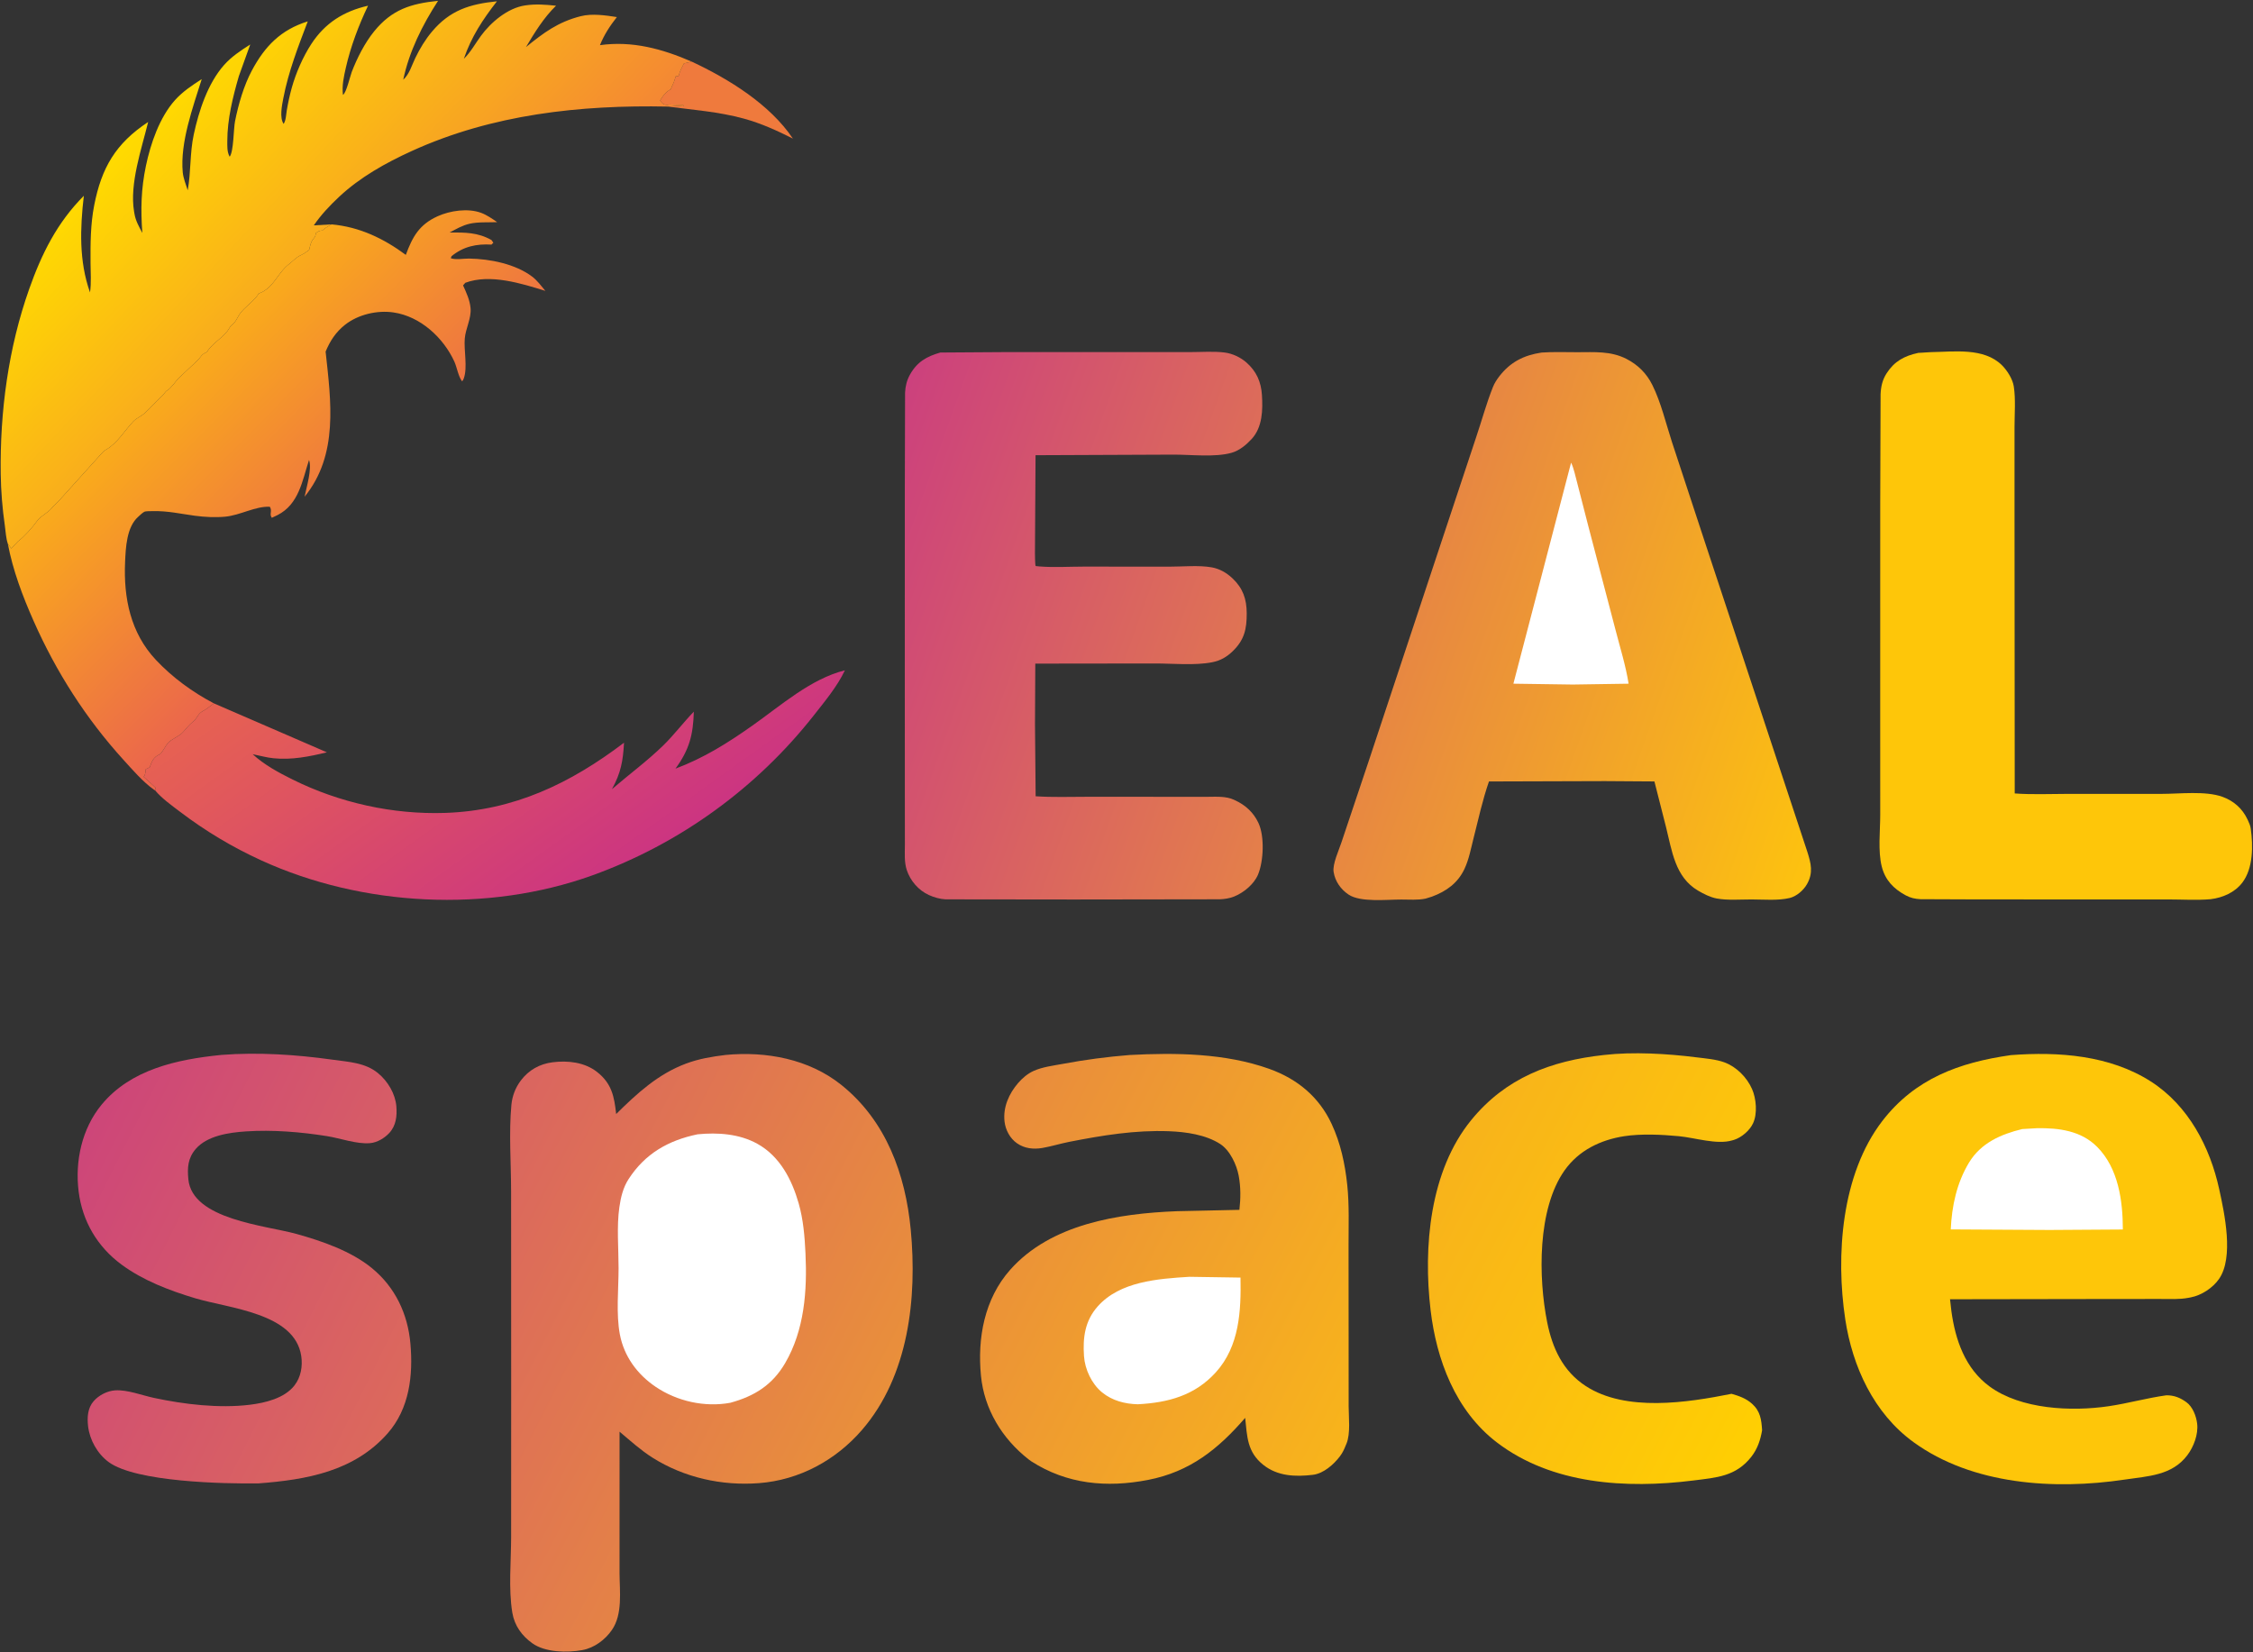 <?xml version="1.0" encoding="UTF-8"?> <svg xmlns="http://www.w3.org/2000/svg" width="120" height="88" viewBox="0 0 120 88" fill="none"><rect x="0" y="0" width="120" height="88" fill="#333333" stroke="none"/><g clip-path="url(#clip0_553_1012)"><path d="M36.841 3.281C38.827 4.212 40.998 5.55 42.233 7.382C41.376 6.951 40.549 6.572 39.615 6.316C38.275 5.95 36.941 5.856 35.573 5.676C35.833 5.652 36.077 5.634 36.338 5.661L36.398 5.667L36.386 5.582L35.662 5.565L35.546 5.584C35.321 5.583 35.285 5.51 35.159 5.356C35.283 5.143 35.418 4.95 35.631 4.811L35.728 4.75L35.781 4.622C35.862 4.459 35.919 4.314 35.969 4.138L35.989 4.066L36.144 4.049C36.199 3.81 36.318 3.598 36.427 3.379L36.841 3.281Z" fill="#EF7A3D"></path><path d="M11.394 37.461L17.41 40.067C16.474 40.296 15.537 40.482 14.565 40.384C14.198 40.347 13.819 40.239 13.457 40.168C14.079 40.737 14.834 41.145 15.589 41.519C18.08 42.754 20.917 43.387 23.707 43.295C27.373 43.174 30.39 41.718 33.237 39.556C33.184 40.524 33.071 41.166 32.592 42.032C33.491 41.256 34.469 40.536 35.318 39.71C35.904 39.139 36.388 38.486 36.955 37.903C36.919 39.133 36.719 39.921 35.977 40.937C37.494 40.369 38.752 39.575 40.064 38.651C41.569 37.593 43.178 36.152 45.001 35.701C44.6 36.553 43.925 37.362 43.342 38.104C40.312 41.956 36.216 44.939 31.553 46.62C25.974 48.63 19.296 48.284 13.917 45.824C12.375 45.119 10.943 44.262 9.599 43.241C9.155 42.904 8.612 42.52 8.26 42.092L8.282 41.952L8.154 41.827L7.655 41.376C7.737 41.262 7.742 41.157 7.759 41.023L7.765 40.965L7.972 40.868C8.094 40.543 8.165 40.328 8.5 40.179C8.624 40.124 8.819 39.713 8.93 39.589C9.161 39.332 9.54 39.232 9.758 38.98C9.908 38.808 10.08 38.6 10.257 38.454L10.379 38.349C10.529 38.165 10.577 37.995 10.81 37.868C11.019 37.754 11.204 37.603 11.394 37.461Z" fill="url(#paint0_linear_553_1012)"></path><path d="M85.428 56.188C86.988 56.008 88.802 56.117 90.362 56.313C90.84 56.373 91.4 56.415 91.848 56.581C92.493 56.82 93.042 57.38 93.316 57.995C93.542 58.504 93.614 59.311 93.371 59.828C93.192 60.209 92.763 60.582 92.353 60.71L92.253 60.738C91.445 60.976 90.276 60.594 89.426 60.513C88.523 60.426 87.412 60.374 86.515 60.512C85.24 60.708 84.082 61.274 83.333 62.333C81.879 64.388 81.932 68.045 82.406 70.421C82.68 71.79 83.239 73.026 84.466 73.823C86.596 75.207 89.865 74.706 92.226 74.233C92.63 74.348 92.993 74.475 93.311 74.757C93.762 75.156 93.817 75.607 93.853 76.175C93.766 76.689 93.61 77.162 93.285 77.58C92.463 78.635 91.438 78.693 90.179 78.851C86.614 79.296 82.657 79.063 79.722 76.818C77.517 75.13 76.509 72.414 76.197 69.781C75.799 66.437 76.146 62.36 78.366 59.648C80.199 57.407 82.592 56.498 85.428 56.188Z" fill="url(#paint1_linear_553_1012)"></path><path d="M17.657 11.95C19.152 12.084 20.43 12.699 21.615 13.575C21.968 12.617 22.326 11.962 23.31 11.517C23.973 11.217 24.926 11.077 25.624 11.335C25.934 11.45 26.21 11.647 26.481 11.831C26.008 11.851 25.471 11.813 25.013 11.916C24.634 12.001 24.289 12.202 23.95 12.383C24.772 12.38 25.442 12.372 26.178 12.784L26.277 12.927L26.178 13.027C25.377 12.979 24.673 13.13 24.048 13.647L24.01 13.753C24.284 13.85 24.691 13.766 24.992 13.771C26.101 13.788 27.46 14.06 28.348 14.735C28.613 14.936 28.836 15.238 29.048 15.492C27.77 15.095 26.1 14.57 24.784 15.061L24.664 15.199C24.841 15.591 25.023 15.977 25.063 16.409C25.113 16.952 24.8 17.491 24.755 18.029C24.701 18.661 24.912 19.562 24.704 20.151C24.673 20.238 24.662 20.245 24.613 20.309C24.405 20.043 24.344 19.573 24.199 19.256C23.624 17.999 22.404 16.851 20.958 16.64C20.083 16.512 19.07 16.752 18.378 17.297C17.883 17.688 17.58 18.157 17.343 18.727C17.627 21.361 18.042 24.221 16.223 26.455C16.32 25.955 16.628 24.984 16.46 24.498C16.101 25.598 15.924 26.855 14.778 27.435L14.478 27.577C14.326 27.374 14.52 27.223 14.371 26.989C13.602 26.953 12.801 27.442 11.995 27.518C11.478 27.567 10.907 27.538 10.393 27.47C9.626 27.368 8.936 27.204 8.152 27.223C8.046 27.226 7.768 27.214 7.684 27.259C7.581 27.313 7.455 27.44 7.367 27.518C6.739 28.067 6.696 29.176 6.662 29.943C6.579 31.845 6.95 33.703 8.301 35.143C9.184 36.082 10.245 36.858 11.394 37.462C11.204 37.603 11.018 37.755 10.809 37.868C10.576 37.995 10.529 38.165 10.379 38.349L10.257 38.454C10.08 38.6 9.907 38.808 9.758 38.981C9.54 39.232 9.16 39.332 8.93 39.589C8.819 39.713 8.624 40.124 8.5 40.179C8.165 40.328 8.093 40.543 7.971 40.868L7.765 40.965L7.758 41.023C7.742 41.157 7.737 41.262 7.654 41.376L8.154 41.827L8.282 41.952L8.259 42.092L8.203 42.061C7.612 41.644 7.059 40.999 6.575 40.467C4.572 38.262 2.99 35.782 1.792 33.077C1.206 31.753 0.686 30.382 0.417 28.959L0.604 29.211L0.962 28.829C1.288 28.589 1.725 28.096 1.964 27.761C2.174 27.466 2.536 27.335 2.762 27.054C2.863 26.929 2.983 26.832 3.095 26.717L5.368 24.199C5.451 24.106 5.519 24.025 5.63 23.961C6.266 23.594 6.612 22.955 7.101 22.443C7.27 22.265 7.508 22.179 7.69 22.018C8.023 21.724 8.311 21.38 8.641 21.081C8.74 20.991 8.791 20.861 8.906 20.794C9.123 20.666 9.328 20.334 9.51 20.145L10.523 19.192C10.7 19.017 10.719 18.883 10.968 18.774L11.018 18.754C11.313 18.247 11.95 17.967 12.224 17.459C12.303 17.314 12.354 17.32 12.459 17.209C12.602 17.059 12.684 16.817 12.82 16.651C13.049 16.369 13.353 16.149 13.597 15.88C13.657 15.815 13.707 15.745 13.755 15.671L13.78 15.632C14.582 15.349 14.765 14.554 15.382 14.076C15.598 13.909 15.777 13.703 16.028 13.588C16.195 13.512 16.322 13.424 16.465 13.312C16.515 13.11 16.548 12.885 16.689 12.723C16.756 12.645 16.789 12.605 16.81 12.503L16.827 12.409C16.971 12.313 17.001 12.289 17.172 12.276C17.32 12.139 17.48 12.049 17.657 11.95Z" fill="url(#paint2_linear_553_1012)"></path><path d="M11.746 56.189L11.788 56.184C13.745 56.032 15.773 56.166 17.715 56.438C18.569 56.559 19.448 56.59 20.137 57.157C20.656 57.584 21.056 58.254 21.111 58.923C21.152 59.432 21.1 59.944 20.735 60.341C20.481 60.616 20.093 60.85 19.709 60.883C19.001 60.945 18.122 60.621 17.411 60.508C16.006 60.286 14.513 60.162 13.091 60.258C12.2 60.317 11.037 60.483 10.425 61.193C10.006 61.679 9.972 62.192 10.032 62.807C10.238 64.959 14.154 65.263 15.79 65.718C17.157 66.098 18.705 66.635 19.806 67.537C21.055 68.56 21.718 69.98 21.859 71.552C22.009 73.229 21.815 75.015 20.645 76.342C18.862 78.363 16.342 78.808 13.771 79.004C11.933 79.03 7.246 78.935 5.789 77.869C5.188 77.428 4.774 76.683 4.691 75.956C4.638 75.491 4.664 74.994 4.989 74.623C5.264 74.309 5.71 74.076 6.134 74.049C6.79 74.009 7.56 74.314 8.201 74.451C9.809 74.795 11.662 75.015 13.298 74.817C14.123 74.717 15.154 74.472 15.685 73.786C16.027 73.345 16.125 72.768 16.046 72.227C15.707 69.927 12.219 69.691 10.385 69.141C9.023 68.732 7.624 68.198 6.478 67.354C5.179 66.398 4.388 65.04 4.189 63.463C3.986 61.847 4.357 60.111 5.414 58.831C6.96 56.959 9.423 56.423 11.746 56.189Z" fill="url(#paint3_linear_553_1012)"></path><path d="M102.169 18.795L102.827 18.755C104.084 18.735 105.661 18.502 106.622 19.446C106.906 19.724 107.199 20.19 107.259 20.58C107.365 21.267 107.298 22.055 107.298 22.749V27.036L107.309 42.258C108.242 42.327 109.21 42.281 110.147 42.281L115.136 42.281C116.111 42.281 117.459 42.112 118.367 42.435C118.973 42.651 119.438 43.068 119.707 43.642L119.736 43.704C119.801 43.842 119.859 43.979 119.88 44.132C120.008 45.039 120.014 46.248 119.429 47.01C119.028 47.532 118.395 47.808 117.747 47.89C117.011 47.954 116.226 47.903 115.485 47.903L111.197 47.903L105.405 47.902L102.288 47.89C102.002 47.876 101.753 47.821 101.501 47.684C100.851 47.332 100.411 46.872 100.228 46.156C100.018 45.34 100.146 44.241 100.145 43.395L100.144 37.947L100.145 26.905L100.164 20.998C100.184 20.582 100.26 20.231 100.489 19.877C100.902 19.238 101.43 18.955 102.169 18.795Z" fill="#FEC609"></path><path d="M107.103 56.195C109.641 56.001 112.372 56.199 114.558 57.598C116.565 58.883 117.712 61.096 118.2 63.336C118.486 64.643 118.985 66.959 118.195 68.109C117.866 68.588 117.261 68.987 116.681 69.098L116.57 69.119C116.083 69.213 115.578 69.182 115.082 69.182L112.745 69.183L103.863 69.197L103.936 69.83C104.143 71.351 104.666 72.889 105.971 73.843C107.634 75.061 110.323 75.189 112.317 74.893C113.35 74.74 114.354 74.455 115.389 74.312C115.801 74.311 116.12 74.439 116.45 74.678C116.788 74.922 116.977 75.419 117.025 75.819C117.095 76.387 116.84 77.06 116.499 77.508C115.68 78.589 114.419 78.615 113.157 78.803C109.415 79.36 105.055 79.085 101.918 76.807C99.796 75.267 98.664 72.773 98.284 70.272C97.768 66.88 98.069 62.547 100.255 59.705C101.992 57.449 104.348 56.586 107.103 56.195Z" fill="#FEC609"></path><path d="M107.708 60.133L108.503 60.086C109.661 60.07 110.839 60.219 111.695 61.078C112.834 62.219 113.066 63.963 113.068 65.482L109.157 65.507L103.902 65.477C103.957 64.232 104.222 62.996 104.877 61.914C105.505 60.88 106.562 60.409 107.708 60.133Z" fill="white"></path><path d="M0.418 28.96C0.315 28.669 0.303 28.302 0.258 27.994C0.126 27.077 0.05 26.156 0.038 25.23C-0.006 21.913 0.443 18.537 1.555 15.392C2.217 13.519 3.038 11.861 4.465 10.428C4.265 12.164 4.202 13.903 4.794 15.573C4.87 15.058 4.824 14.515 4.822 13.996C4.816 12.972 4.819 11.949 5.016 10.94C5.407 8.94 6.155 7.642 7.891 6.498C7.542 7.925 6.892 9.795 7.141 11.265L7.16 11.375C7.222 11.758 7.401 12.066 7.581 12.407C7.49 11.143 7.512 10.077 7.774 8.825C8.022 7.645 8.498 6.257 9.313 5.341C9.719 4.885 10.231 4.543 10.744 4.215C10.274 5.716 9.588 7.589 9.733 9.174C9.762 9.486 9.903 9.832 9.998 10.133C10.177 9.151 10.106 8.158 10.32 7.162C10.59 5.908 11.066 4.443 11.934 3.463C12.332 3.014 12.824 2.691 13.328 2.37L12.723 4.053C12.403 5.151 12.106 6.359 12.107 7.502C12.107 7.79 12.088 8.089 12.233 8.347C12.449 8.074 12.436 6.86 12.52 6.448C12.701 5.549 12.982 4.568 13.417 3.753C14.106 2.464 14.954 1.585 16.392 1.139C15.882 2.48 15.361 3.821 15.09 5.232C15.018 5.61 14.88 6.271 15.107 6.598C15.235 6.404 15.236 6.102 15.275 5.875C15.343 5.477 15.43 5.073 15.538 4.684C15.757 3.897 16.131 3.035 16.58 2.345C17.31 1.224 18.31 0.598 19.603 0.304C19.104 1.346 18.674 2.486 18.419 3.612C18.311 4.087 18.205 4.566 18.267 5.053C18.442 4.961 18.652 4.047 18.736 3.829C19.02 3.093 19.427 2.286 19.929 1.668C20.875 0.505 21.882 0.193 23.332 0.044C22.491 1.343 21.797 2.732 21.477 4.246C21.805 3.955 21.934 3.471 22.122 3.085C22.362 2.59 22.648 2.112 23.005 1.688C23.962 0.546 25.017 0.217 26.468 0.069C25.71 1.046 25.108 1.951 24.705 3.132C25.066 2.786 25.32 2.313 25.614 1.912C26.143 1.189 27.037 0.427 27.965 0.289C28.538 0.203 29.044 0.245 29.617 0.304C28.965 0.934 28.473 1.737 28.014 2.508C28.954 1.745 29.721 1.17 30.93 0.863C31.534 0.709 32.247 0.816 32.856 0.909C32.483 1.383 32.181 1.848 31.954 2.405C33.681 2.164 35.273 2.602 36.841 3.281L36.428 3.379C36.319 3.598 36.199 3.81 36.145 4.049L35.989 4.066L35.97 4.138C35.92 4.314 35.862 4.459 35.781 4.622L35.728 4.75L35.631 4.811C35.418 4.95 35.284 5.143 35.159 5.356C35.285 5.51 35.322 5.583 35.546 5.584L35.663 5.565L36.386 5.582L36.398 5.667L36.339 5.661C36.077 5.634 35.834 5.652 35.574 5.676C30.897 5.58 26.215 6.091 21.929 8.044C20.534 8.68 19.177 9.438 18.059 10.485C17.562 10.951 17.098 11.441 16.715 12.002L17.657 11.95C17.481 12.049 17.32 12.139 17.173 12.277C17.001 12.289 16.971 12.313 16.827 12.409L16.811 12.503C16.789 12.605 16.756 12.645 16.689 12.723C16.548 12.885 16.515 13.11 16.466 13.312C16.323 13.424 16.195 13.512 16.029 13.588C15.777 13.703 15.598 13.909 15.383 14.076C14.765 14.554 14.582 15.349 13.78 15.632L13.755 15.671C13.707 15.745 13.657 15.815 13.597 15.88C13.353 16.149 13.049 16.369 12.82 16.651C12.684 16.817 12.602 17.059 12.46 17.209C12.354 17.32 12.303 17.314 12.225 17.459C11.95 17.967 11.314 18.247 11.018 18.754L10.968 18.775C10.72 18.883 10.701 19.017 10.523 19.192L9.51 20.145C9.328 20.334 9.123 20.666 8.906 20.794C8.791 20.861 8.741 20.991 8.641 21.081C8.312 21.38 8.023 21.724 7.69 22.018C7.508 22.179 7.271 22.266 7.101 22.443C6.613 22.955 6.267 23.595 5.631 23.961C5.519 24.025 5.452 24.106 5.368 24.199L3.095 26.717C2.983 26.832 2.863 26.929 2.762 27.054C2.537 27.335 2.174 27.466 1.964 27.761C1.726 28.096 1.288 28.589 0.962 28.829L0.605 29.211L0.418 28.96Z" fill="url(#paint4_linear_553_1012)"></path><path d="M60.159 56.189C62.609 56.057 65.265 56.092 67.599 56.925C69.109 57.464 70.257 58.424 70.926 59.859C71.402 60.879 71.64 61.992 71.757 63.103C71.87 64.176 71.826 65.281 71.827 66.359L71.831 71.566L71.832 74.894C71.834 75.478 71.938 76.343 71.72 76.879L71.678 76.978C71.594 77.19 71.511 77.373 71.371 77.557C71.042 77.992 70.498 78.478 69.93 78.547C68.99 78.661 68.041 78.621 67.284 78.016C66.424 77.33 66.427 76.511 66.32 75.515C64.892 77.165 63.389 78.386 61.144 78.82C58.945 79.245 56.828 79.05 54.929 77.829L54.787 77.726C53.372 76.618 52.421 75.052 52.248 73.269C52.054 71.275 52.426 69.181 53.804 67.628C55.97 65.187 59.562 64.629 62.692 64.507L66.014 64.435C66.082 63.824 66.089 63.224 65.976 62.617C65.865 62.028 65.511 61.264 64.986 60.925C64.219 60.431 63.166 60.283 62.266 60.248C60.459 60.179 58.717 60.468 56.952 60.813C56.473 60.907 56.002 61.056 55.521 61.139C55.044 61.22 54.572 61.171 54.168 60.89C53.79 60.627 53.556 60.179 53.504 59.734C53.416 58.973 53.738 58.248 54.231 57.677C54.449 57.425 54.726 57.187 55.034 57.045C55.513 56.824 56.1 56.755 56.618 56.659C57.799 56.438 58.96 56.285 60.159 56.189Z" fill="url(#paint5_linear_553_1012)"></path><path d="M63.349 68.001L66.072 68.043C66.107 69.807 66.019 71.694 64.76 73.086C63.642 74.32 62.228 74.705 60.599 74.79C59.908 74.772 59.24 74.598 58.702 74.159C58.144 73.706 57.783 72.925 57.736 72.224C57.669 71.24 57.783 70.345 58.469 69.575C59.65 68.247 61.673 68.106 63.349 68.001Z" fill="white"></path><path d="M50.085 18.775L53.57 18.752L59.678 18.751L63.394 18.752C63.986 18.753 64.65 18.7 65.235 18.776C65.65 18.83 66.073 19.031 66.384 19.303C66.922 19.774 67.168 20.338 67.213 21.031C67.264 21.825 67.246 22.748 66.671 23.375C66.381 23.69 66.017 23.998 65.592 24.117C64.713 24.363 63.446 24.212 62.516 24.213L55.156 24.244L55.124 29.466C55.128 29.575 55.126 30.106 55.163 30.148C55.168 30.153 55.353 30.167 55.365 30.168C56.131 30.23 56.945 30.177 57.714 30.177L62.326 30.179C63.022 30.179 63.853 30.096 64.536 30.216C64.958 30.291 65.331 30.506 65.638 30.795C66.203 31.327 66.4 31.904 66.403 32.664C66.407 33.496 66.278 34.084 65.656 34.684C65.338 34.99 65.01 35.182 64.567 35.27C63.634 35.453 62.479 35.335 61.521 35.336L55.142 35.344L55.126 38.58L55.161 42.408C56.067 42.471 56.992 42.435 57.901 42.436L62.497 42.437H64.341C64.799 42.435 65.302 42.399 65.724 42.595L65.78 42.621C66.343 42.881 66.768 43.274 67.029 43.833C67.361 44.544 67.303 45.87 67.005 46.581C66.79 47.093 66.236 47.551 65.716 47.755C65.489 47.844 65.222 47.885 64.979 47.895L57.212 47.906L50.364 47.898C50.066 47.884 49.753 47.793 49.483 47.672C48.921 47.419 48.489 46.914 48.298 46.342C48.155 45.913 48.196 45.427 48.196 44.982L48.194 42.7L48.191 35.429L48.193 25.89L48.206 20.915C48.221 20.579 48.296 20.259 48.461 19.963C48.84 19.281 49.341 18.988 50.085 18.775Z" fill="url(#paint6_linear_553_1012)"></path><path d="M82.106 18.777C82.734 18.732 83.381 18.759 84.011 18.758C84.925 18.758 85.79 18.686 86.628 19.114C87.245 19.43 87.704 19.892 88.008 20.504C88.47 21.433 88.733 22.562 89.054 23.547L90.884 29.108L96.264 45.37C96.459 45.987 96.587 46.486 96.244 47.09C96.06 47.414 95.691 47.737 95.324 47.826C94.707 47.975 93.933 47.904 93.297 47.903C92.702 47.902 92.015 47.96 91.434 47.852C91.09 47.787 90.738 47.608 90.44 47.433C89.211 46.709 89.052 45.301 88.738 44.056L88.118 41.619L85.485 41.601L79.306 41.62C78.966 42.598 78.737 43.645 78.483 44.65C78.346 45.192 78.24 45.769 78.001 46.278C77.65 47.026 77.041 47.468 76.271 47.753L75.934 47.858C75.53 47.947 75.046 47.908 74.631 47.908C73.868 47.908 72.461 48.067 71.832 47.647C71.407 47.364 71.109 46.935 71.031 46.434C70.967 46.021 71.312 45.279 71.445 44.875L72.882 40.59L76.277 30.35L78.622 23.289C78.922 22.404 79.171 21.478 79.518 20.611C79.6 20.406 79.716 20.227 79.851 20.05C80.434 19.288 81.158 18.918 82.106 18.777Z" fill="url(#paint7_linear_553_1012)"></path><path d="M83.68 24.64C83.833 24.962 83.897 25.323 83.992 25.664L84.611 28.074L86.037 33.513C86.283 34.472 86.59 35.437 86.743 36.413L83.772 36.458L80.607 36.413L83.68 24.64Z" fill="white"></path><path d="M38.642 56.186C40.809 55.978 43.091 56.403 44.81 57.78C47.203 59.697 48.228 62.552 48.508 65.487C48.853 69.117 48.406 73.275 45.911 76.158C44.519 77.768 42.582 78.826 40.424 78.991C38.435 79.142 36.434 78.694 34.753 77.633C34.127 77.238 33.563 76.724 32.999 76.25L32.998 83.8C33.005 84.76 33.169 85.971 32.594 86.807C32.235 87.329 31.658 87.765 31.016 87.882C30.215 88.029 29.044 88.009 28.363 87.526C27.794 87.124 27.402 86.575 27.288 85.894C27.076 84.623 27.224 83.127 27.224 81.833L27.226 73.323L27.222 63.466C27.222 61.958 27.098 60.341 27.238 58.844C27.283 58.37 27.454 57.924 27.744 57.542C28.162 56.992 28.737 56.664 29.43 56.576C30.248 56.472 31.137 56.573 31.796 57.088C32.584 57.703 32.717 58.402 32.818 59.332C33.926 58.238 35.042 57.204 36.544 56.644C37.227 56.389 37.92 56.274 38.642 56.186Z" fill="url(#paint8_linear_553_1012)"></path><path d="M37.154 60.412C38.233 60.305 39.378 60.385 40.339 60.917C41.543 61.584 42.182 62.837 42.54 64.092C42.787 64.958 42.86 65.859 42.902 66.753C42.997 68.743 42.847 70.834 41.819 72.598C41.143 73.758 40.182 74.362 38.895 74.711C37.532 74.962 36.058 74.629 34.924 73.862C33.935 73.193 33.237 72.232 33.016 71.073C32.808 69.979 32.947 68.662 32.947 67.544C32.948 66.499 32.84 65.323 32.989 64.292C33.064 63.77 33.188 63.247 33.48 62.797C34.355 61.447 35.584 60.738 37.154 60.412Z" fill="white"></path></g><defs><linearGradient id="paint0_linear_553_1012" x1="20.359" y1="30.928" x2="32.066" y2="47.237" gradientUnits="userSpaceOnUse"><stop stop-color="#E76251"></stop><stop offset="1" stop-color="#CC3581"></stop></linearGradient><linearGradient id="paint1_linear_553_1012" x1="96.071" y1="71.848" x2="77.056" y2="62.03" gradientUnits="userSpaceOnUse"><stop stop-color="#FFCF02"></stop><stop offset="1" stop-color="#F8B31B"></stop></linearGradient><linearGradient id="paint2_linear_553_1012" x1="9.576" y1="19.664" x2="19.387" y2="29.378" gradientUnits="userSpaceOnUse"><stop stop-color="#FAAC1A"></stop><stop offset="1" stop-color="#EB664C"></stop></linearGradient><linearGradient id="paint3_linear_553_1012" x1="22.698" y1="72.121" x2="3.503" y2="62.566" gradientUnits="userSpaceOnUse"><stop stop-color="#DC695C"></stop><stop offset="1" stop-color="#CD4679"></stop></linearGradient><linearGradient id="paint4_linear_553_1012" x1="7.678" y1="6.502" x2="21.823" y2="19.766" gradientUnits="userSpaceOnUse"><stop stop-color="#FFDB00"></stop><stop offset="1" stop-color="#F48734"></stop></linearGradient><linearGradient id="paint5_linear_553_1012" x1="73.345" y1="73.352" x2="51.874" y2="62.264" gradientUnits="userSpaceOnUse"><stop stop-color="#F8B41B"></stop><stop offset="1" stop-color="#E98C3D"></stop></linearGradient><linearGradient id="paint6_linear_553_1012" x1="70.037" y1="37.516" x2="45.418" y2="28.718" gradientUnits="userSpaceOnUse"><stop stop-color="#E47F4A"></stop><stop offset="1" stop-color="#CC417D"></stop></linearGradient><linearGradient id="paint7_linear_553_1012" x1="98.605" y1="39.887" x2="75.661" y2="31.81" gradientUnits="userSpaceOnUse"><stop stop-color="#FDC20F"></stop><stop offset="1" stop-color="#E78742"></stop></linearGradient><linearGradient id="paint8_linear_553_1012" x1="45.592" y1="76.952" x2="23.608" y2="65.754" gradientUnits="userSpaceOnUse"><stop stop-color="#E98F3B"></stop><stop offset="1" stop-color="#DA6560"></stop></linearGradient><clipPath id="clip0_553_1012"><rect width="120" height="88" fill="white"></rect></clipPath></defs></svg> 